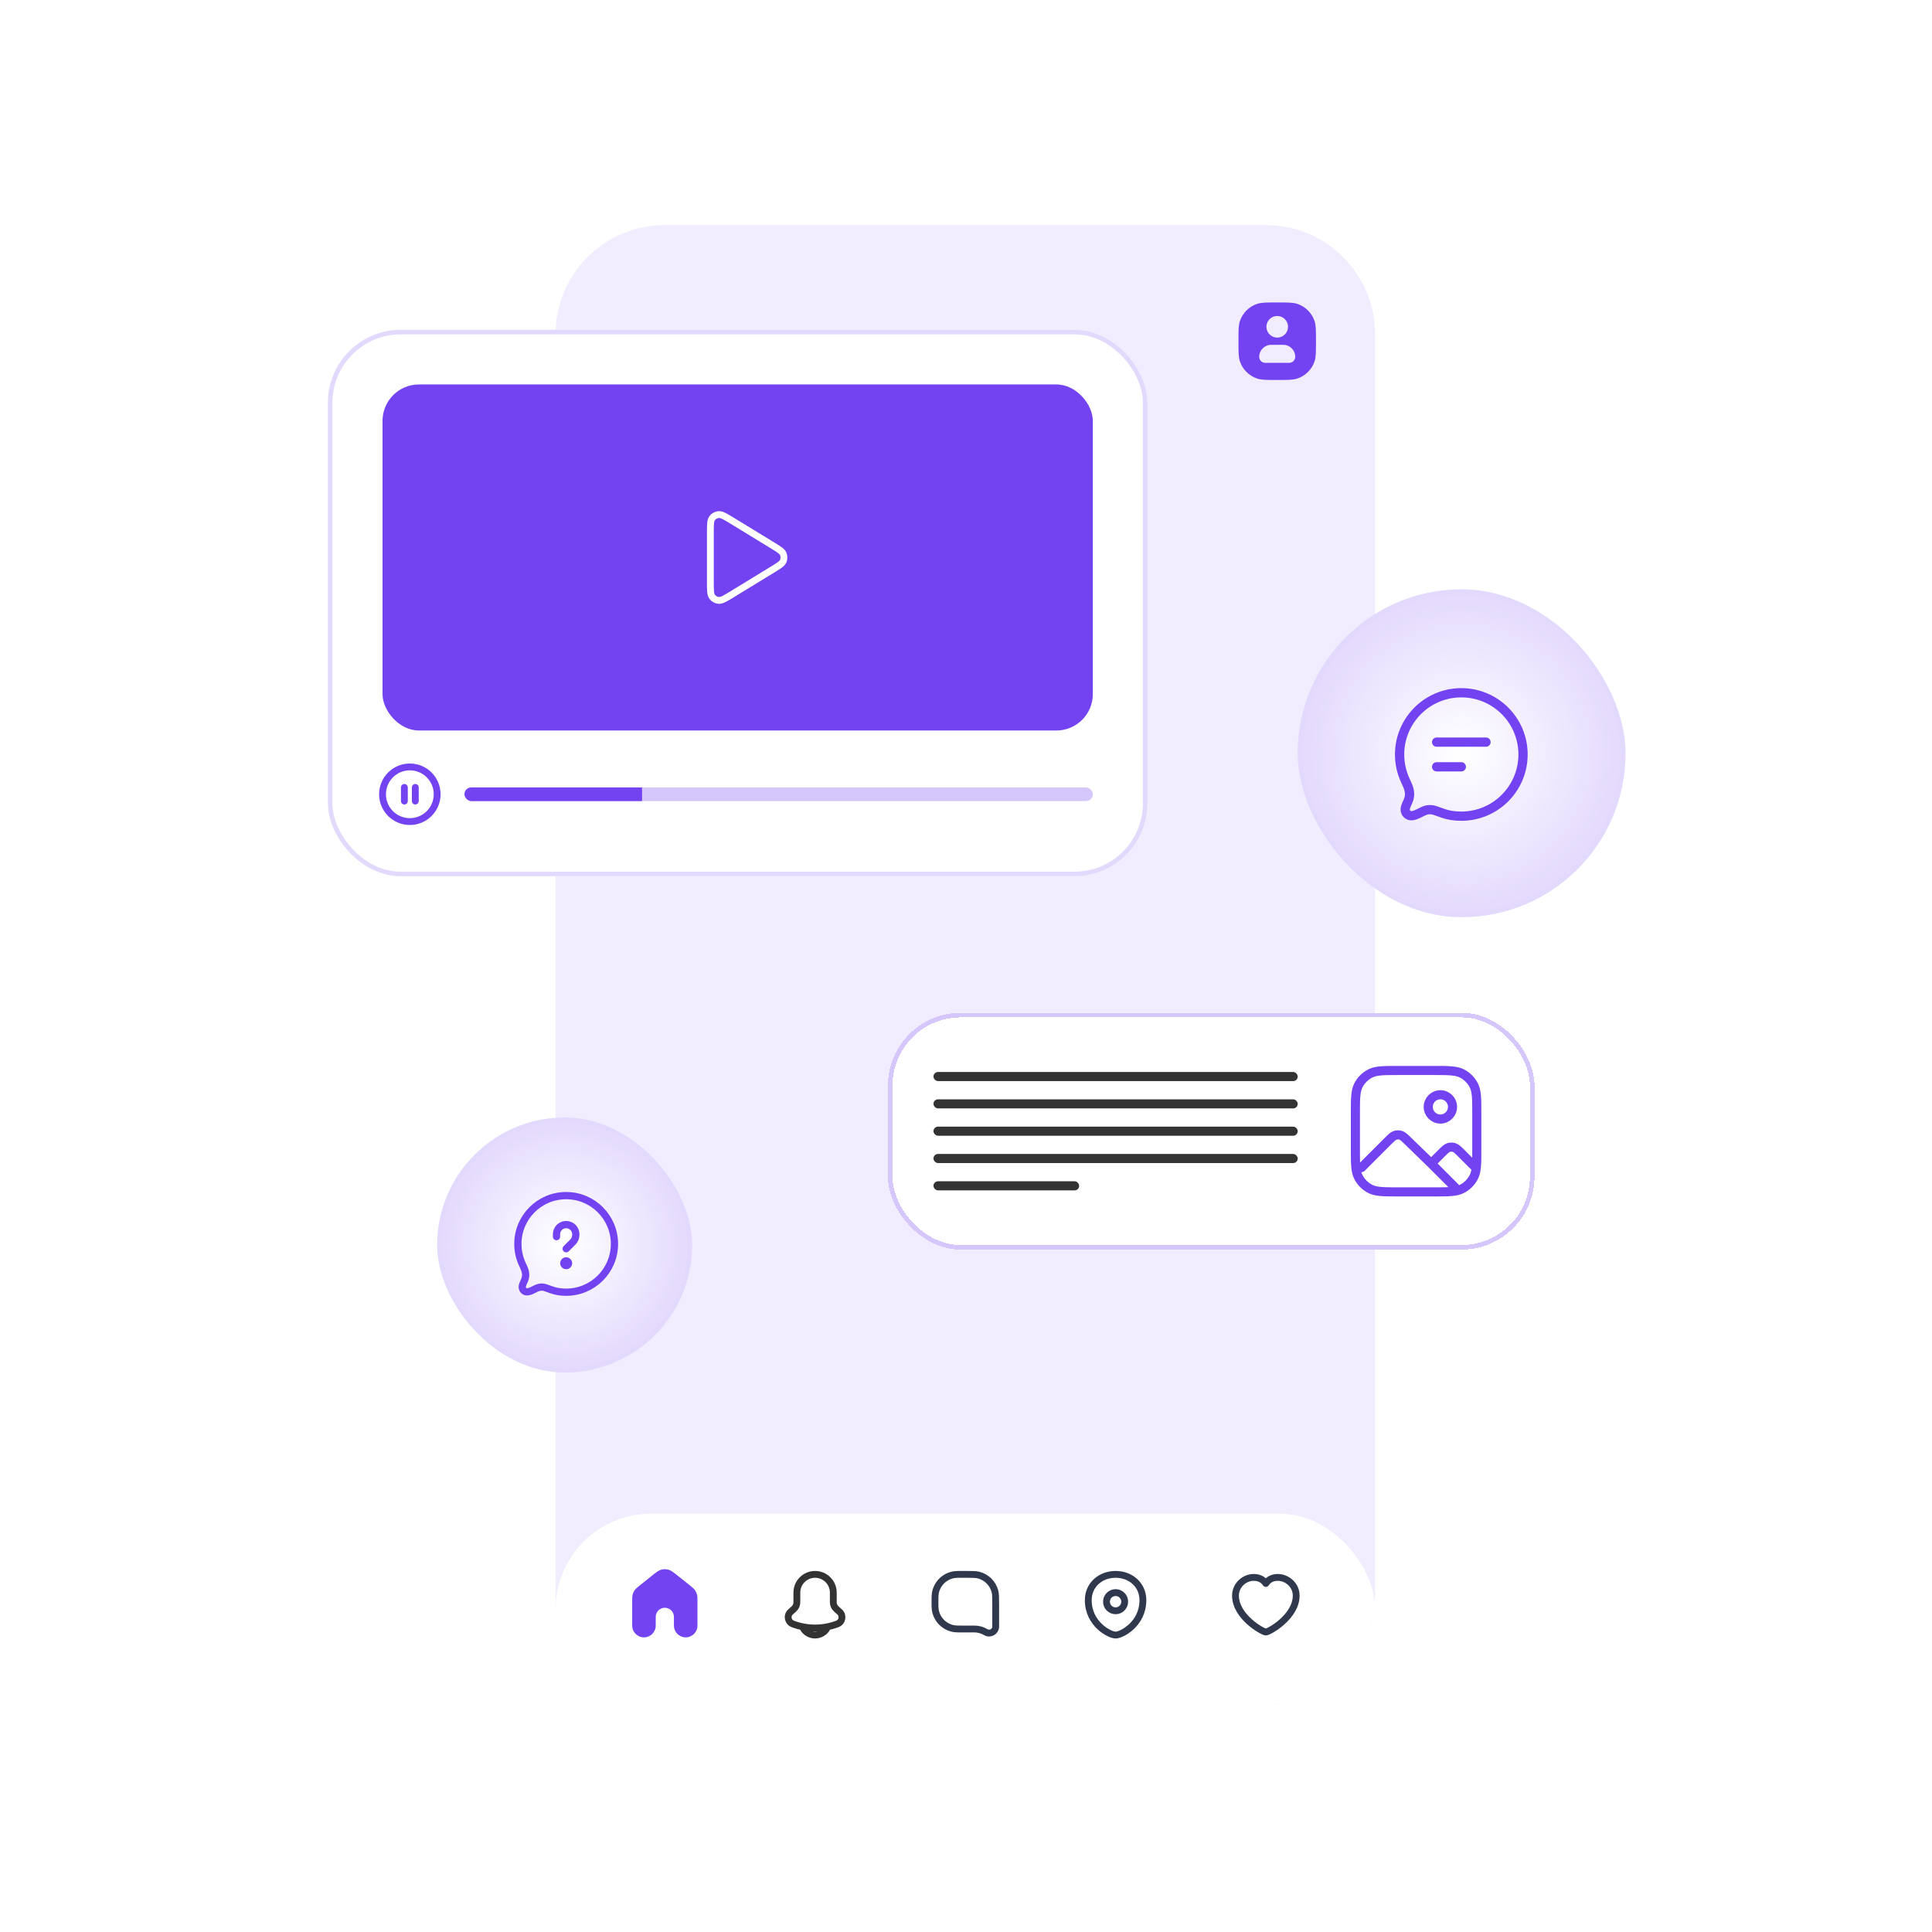 <svg width="600" height="600" viewBox="0 0 600 600" fill="none" xmlns="http://www.w3.org/2000/svg">
<g clip-path="url(#clip0_116_17336)">
<path d="M172.53 103.844C172.53 85.101 187.724 69.907 206.467 69.907H393.119C411.862 69.907 427.056 85.101 427.056 103.844V495.532C427.056 514.275 411.862 529.469 393.119 529.469H206.467C187.724 529.469 172.53 514.275 172.53 495.532V103.844Z" fill="#F1ECFE"/>
<rect x="172.53" y="470.079" width="254.526" height="59.389" rx="29.695" fill="white"/>
<g clip-path="url(#clip1_116_17336)">
<path d="M210.707 489.534C209.194 488.324 208.437 487.718 207.598 487.486C206.858 487.281 206.076 487.281 205.336 487.486C204.497 487.718 203.74 488.324 202.227 489.534L198.88 492.211C197.945 492.96 197.477 493.334 197.14 493.798C196.842 494.21 196.62 494.671 196.485 495.161C196.333 495.714 196.333 496.313 196.333 497.511V504.841C196.333 506.858 197.968 508.494 199.986 508.494C202.003 508.494 203.639 506.858 203.639 504.841V502.131C203.639 500.569 204.905 499.302 206.467 499.302C208.029 499.302 209.295 500.569 209.295 502.131V504.841C209.295 506.858 210.93 508.494 212.948 508.494C214.965 508.494 216.601 506.858 216.601 504.841V497.511C216.601 496.313 216.601 495.714 216.448 495.161C216.314 494.671 216.092 494.21 215.793 493.798C215.457 493.334 214.989 492.96 214.054 492.211L210.707 489.534Z" fill="#7342F1"/>
</g>
<path d="M249.359 505.473C249.98 506.87 251.601 507.787 253.13 507.787C254.659 507.787 256.28 506.87 256.901 505.473M258.786 497.596V494.589C258.786 491.465 256.254 488.933 253.13 488.933V488.933C250.006 488.933 247.474 491.465 247.474 494.589V497.596C247.474 498.382 247.14 499.131 246.556 499.657L245.512 500.597C244.265 501.719 244.663 503.765 246.239 504.338L246.438 504.41C250.761 505.982 255.499 505.982 259.822 504.41L260.021 504.338C261.597 503.765 261.995 501.719 260.748 500.597L259.704 499.657C259.12 499.131 258.786 498.382 258.786 497.596Z" stroke="#333333" stroke-width="2.121" stroke-linecap="round" stroke-linejoin="round"/>
<path d="M290.366 497.417C290.366 496.103 290.366 495.447 290.453 494.897C290.932 491.872 293.305 489.499 296.33 489.02C296.88 488.933 297.537 488.933 298.85 488.933H299.793C301.985 488.933 303.081 488.933 303.98 489.174C306.419 489.828 308.325 491.733 308.979 494.173C309.22 495.072 309.22 496.168 309.22 498.36V505.12C309.22 506.708 307.487 507.689 306.125 506.872V506.872C305.066 506.237 303.854 505.901 302.619 505.901H298.85C297.537 505.901 296.88 505.901 296.33 505.814C293.305 505.335 290.932 502.962 290.453 499.937C290.366 499.388 290.366 498.731 290.366 497.417V497.417Z" stroke="#2F384C" stroke-width="2.121" stroke-linecap="round" stroke-linejoin="round"/>
<path d="M337.972 496.946C337.972 492.232 341.743 488.933 346.456 488.933C351.17 488.933 354.94 492.232 354.94 496.946C354.94 504.348 348.342 507.786 346.456 507.786C344.571 507.786 337.972 504.348 337.972 496.946Z" stroke="#2F384C" stroke-width="2.121"/>
<path d="M349.284 497.417C349.284 498.979 348.018 500.245 346.456 500.245C344.894 500.245 343.628 498.979 343.628 497.417C343.628 495.855 344.894 494.589 346.456 494.589C348.018 494.589 349.284 495.855 349.284 497.417Z" stroke="#2F384C" stroke-width="2.121"/>
<path d="M393.119 506.844C394.062 506.844 402.546 502.131 402.546 495.532C402.546 492.233 399.718 489.917 396.89 489.876C395.476 489.856 394.062 490.348 393.119 491.762C392.177 490.348 390.738 489.876 389.349 489.876C386.52 489.876 383.692 492.233 383.692 495.532C383.692 502.131 392.177 506.844 393.119 506.844Z" stroke="#2F384C" stroke-width="2.121" stroke-linecap="round" stroke-linejoin="round"/>
<path fill-rule="evenodd" clip-rule="evenodd" d="M396.654 118C393.35 118 391.698 118 390.366 117.546C387.878 116.697 385.923 114.742 385.074 112.254C384.62 110.922 384.62 109.27 384.62 105.966V105.966C384.62 102.661 384.62 101.009 385.074 99.678C385.923 97.189 387.878 95.234 390.366 94.386C391.698 93.932 393.35 93.932 396.654 93.932V93.932C399.959 93.932 401.611 93.932 402.942 94.386C405.431 95.234 407.386 97.189 408.234 99.678C408.688 101.009 408.688 102.661 408.688 105.966V105.966C408.688 109.27 408.688 110.922 408.234 112.254C407.386 114.742 405.431 116.697 402.942 117.546C401.611 118 399.959 118 396.654 118V118ZM400.013 101.488C400.013 103.343 398.509 104.846 396.654 104.846C394.8 104.846 393.296 103.343 393.296 101.488C393.296 99.633 394.8 98.13 396.654 98.13C398.509 98.13 400.013 99.633 400.013 101.488ZM398.52 107.085C400.581 107.085 402.252 108.756 402.252 110.817V110.817C402.252 111.847 401.416 112.682 400.386 112.682H392.923C391.892 112.682 391.057 111.847 391.057 110.817V110.817C391.057 108.756 392.728 107.085 394.789 107.085H398.52Z" fill="#7342F1"/>
</g>
<g filter="url(#filter0_d_116_17336)">
<rect x="400.189" y="177.374" width="101.811" height="101.811" rx="50.905" fill="url(#paint0_radial_116_17336)"/>
<rect x="400.896" y="178.081" width="100.396" height="100.396" rx="50.198" stroke="#E3D9FD" stroke-opacity="0.25" stroke-width="1.414"/>
<path d="M443.331 224.818H458.665M443.331 232.485H450.998M470.165 228.651C470.165 239.237 461.584 247.818 450.998 247.818C448.814 247.818 446.942 247.507 445.203 246.885C443.559 246.297 442.737 246.003 442.422 245.929C439.513 245.245 438.306 247.239 435.798 247.656C434.567 247.862 433.471 246.853 433.573 245.609C433.662 244.521 434.415 243.492 434.715 242.447C435.339 240.275 434.492 238.628 433.597 236.696C432.464 234.25 431.831 231.524 431.831 228.651C431.831 218.066 440.413 209.485 450.998 209.485C461.584 209.485 470.165 218.066 470.165 228.651Z" stroke="#7342F1" stroke-width="2.875" stroke-linecap="round" stroke-linejoin="round"/>
</g>
<g filter="url(#filter1_d_116_17336)">
<rect x="132.937" y="341.402" width="79.186" height="79.186" rx="39.593" fill="url(#paint1_radial_116_17336)"/>
<rect x="133.644" y="342.109" width="77.772" height="77.772" rx="38.886" stroke="#E3D9FD" stroke-opacity="0.25" stroke-width="1.414"/>
<path d="M173.749 386.652C173.749 387.066 173.413 387.402 172.999 387.402C172.585 387.402 172.249 387.066 172.249 386.652M173.749 386.652C173.749 386.238 173.413 385.902 172.999 385.902C172.585 385.902 172.249 386.238 172.249 386.652M173.749 386.652H172.249M169.999 378.402V377.652C169.999 375.995 171.342 374.652 172.999 374.652C174.656 374.652 175.999 375.995 175.999 377.652V377.834C175.999 378.678 175.664 379.487 175.067 380.084L172.999 382.152M187.999 380.652C187.999 388.936 181.284 395.652 172.999 395.652C171.29 395.652 169.825 395.408 168.464 394.922C167.177 394.462 166.534 394.231 166.288 394.173C164.011 393.638 163.066 395.198 161.104 395.525C160.14 395.686 159.282 394.897 159.362 393.923C159.432 393.072 160.021 392.266 160.256 391.448C160.745 389.749 160.082 388.46 159.381 386.948C158.494 385.033 157.999 382.9 157.999 380.652C157.999 372.368 164.715 365.652 172.999 365.652C181.284 365.652 187.999 372.368 187.999 380.652Z" stroke="#7342F1" stroke-width="2.25" stroke-linecap="round" stroke-linejoin="round"/>
</g>
<g filter="url(#filter2_d_116_17336)">
<rect x="272.926" y="308.879" width="200.793" height="73.53" rx="22.625" fill="white" shape-rendering="crispEdges"/>
<rect x="273.633" y="309.586" width="199.379" height="72.116" rx="21.918" stroke="#D5C6FB" stroke-width="1.414" shape-rendering="crispEdges"/>
<rect x="287.067" y="327.261" width="113.123" height="2.828" rx="1.414" fill="#333333"/>
<rect x="287.067" y="335.746" width="113.123" height="2.828" rx="1.414" fill="#333333"/>
<rect x="287.067" y="344.23" width="113.123" height="2.828" rx="1.414" fill="#333333"/>
<rect x="287.067" y="352.714" width="113.123" height="2.828" rx="1.414" fill="#333333"/>
<rect x="287.067" y="361.198" width="45.249" height="2.828" rx="1.414" fill="#333333"/>
<path d="M419.986 356.957L428.146 348.797C429.251 347.692 429.803 347.139 430.442 346.929C431.003 346.743 431.609 346.739 432.174 346.916C432.815 347.117 433.376 347.661 434.497 348.75L441.642 355.687M454.865 356.367L451.113 352.615C449.993 351.495 449.433 350.935 448.787 350.725C448.219 350.54 447.607 350.54 447.039 350.725C446.394 350.935 445.833 351.495 444.713 352.615C443.093 354.235 441.642 355.687 441.642 355.687M449.209 363.254L441.642 355.687M448.267 338.103C448.267 340.185 446.578 341.874 444.496 341.874C442.413 341.874 440.725 340.185 440.725 338.103C440.725 336.02 442.413 334.332 444.496 334.332C446.578 334.332 448.267 336.02 448.267 338.103ZM431.675 364.498H442.233C446.985 364.498 449.361 364.498 451.176 363.573C452.772 362.76 454.07 361.462 454.883 359.866C455.808 358.051 455.808 355.675 455.808 350.923V340.365C455.808 335.614 455.808 333.238 454.883 331.423C454.07 329.827 452.772 328.529 451.176 327.715C449.361 326.791 446.985 326.791 442.233 326.791H431.675C426.924 326.791 424.548 326.791 422.733 327.715C421.137 328.529 419.839 329.827 419.025 331.423C418.101 333.238 418.101 335.614 418.101 340.365V350.923C418.101 355.675 418.101 358.051 419.025 359.866C419.839 361.462 421.137 362.76 422.733 363.573C424.548 364.498 426.924 364.498 431.675 364.498Z" stroke="#7342F1" stroke-width="2.828" stroke-linecap="round" stroke-linejoin="round"/>
</g>
<g filter="url(#filter3_d_116_17336)">
<rect x="99" y="96.774" width="254.526" height="169.684" rx="22.625" fill="white"/>
<rect x="99.707" y="97.481" width="253.112" height="168.27" rx="21.918" stroke="#E3D9FD" stroke-width="1.414"/>
<path d="M122.756 238.884V243.127M126.149 238.884V243.127M132.937 241.005C132.937 245.691 129.138 249.49 124.453 249.49C119.767 249.49 115.968 245.691 115.968 241.005C115.968 236.32 119.767 232.521 124.453 232.521C129.138 232.521 132.937 236.32 132.937 241.005Z" stroke="#7342F1" stroke-width="2.121" stroke-linecap="round" stroke-linejoin="round"/>
<g clip-path="url(#clip2_116_17336)">
<rect x="141.421" y="238.884" width="195.137" height="4.242" rx="2.121" fill="#D5C6FB"/>
<rect x="141.421" y="238.178" width="55.147" height="5.656" fill="#7342F1"/>
</g>
<rect x="115.968" y="113.742" width="220.589" height="107.467" rx="11.312" fill="#7342F1"/>
<path d="M217.781 174.963V159.99C217.781 157.353 217.781 156.034 218.333 155.285C218.815 154.633 219.554 154.218 220.362 154.147C221.289 154.066 222.415 154.754 224.665 156.129L236.915 163.615C239.004 164.892 240.049 165.53 240.405 166.352C240.716 167.069 240.716 167.884 240.405 168.601C240.049 169.423 239.004 170.061 236.915 171.338L236.915 171.338L224.665 178.824C222.415 180.199 221.289 180.887 220.362 180.806C219.554 180.735 218.815 180.32 218.333 179.668C217.781 178.919 217.781 177.6 217.781 174.963Z" stroke="white" stroke-width="2.121" stroke-linecap="round" stroke-linejoin="round"/>
</g>
<defs>
<filter id="filter0_d_116_17336" x="374.737" y="154.749" width="158.372" height="158.372" filterUnits="userSpaceOnUse" color-interpolation-filters="sRGB">
<feFlood flood-opacity="0" result="BackgroundImageFix"/>
<feColorMatrix in="SourceAlpha" type="matrix" values="0 0 0 0 0 0 0 0 0 0 0 0 0 0 0 0 0 0 127 0" result="hardAlpha"/>
<feOffset dx="2.828" dy="5.656"/>
<feGaussianBlur stdDeviation="14.14"/>
<feComposite in2="hardAlpha" operator="out"/>
<feColorMatrix type="matrix" values="0 0 0 0 0.451 0 0 0 0 0.259 0 0 0 0 0.945 0 0 0 0.1 0"/>
<feBlend mode="normal" in2="BackgroundImageFix" result="effect1_dropShadow_116_17336"/>
<feBlend mode="normal" in="SourceGraphic" in2="effect1_dropShadow_116_17336" result="shape"/>
</filter>
<filter id="filter1_d_116_17336" x="107.484" y="318.777" width="135.747" height="135.747" filterUnits="userSpaceOnUse" color-interpolation-filters="sRGB">
<feFlood flood-opacity="0" result="BackgroundImageFix"/>
<feColorMatrix in="SourceAlpha" type="matrix" values="0 0 0 0 0 0 0 0 0 0 0 0 0 0 0 0 0 0 127 0" result="hardAlpha"/>
<feOffset dx="2.828" dy="5.656"/>
<feGaussianBlur stdDeviation="14.14"/>
<feComposite in2="hardAlpha" operator="out"/>
<feColorMatrix type="matrix" values="0 0 0 0 0.451 0 0 0 0 0.259 0 0 0 0 0.945 0 0 0 0.1 0"/>
<feBlend mode="normal" in2="BackgroundImageFix" result="effect1_dropShadow_116_17336"/>
<feBlend mode="normal" in="SourceGraphic" in2="effect1_dropShadow_116_17336" result="shape"/>
</filter>
<filter id="filter2_d_116_17336" x="247.474" y="286.255" width="257.354" height="130.091" filterUnits="userSpaceOnUse" color-interpolation-filters="sRGB">
<feFlood flood-opacity="0" result="BackgroundImageFix"/>
<feColorMatrix in="SourceAlpha" type="matrix" values="0 0 0 0 0 0 0 0 0 0 0 0 0 0 0 0 0 0 127 0" result="hardAlpha"/>
<feOffset dx="2.828" dy="5.656"/>
<feGaussianBlur stdDeviation="14.14"/>
<feComposite in2="hardAlpha" operator="out"/>
<feColorMatrix type="matrix" values="0 0 0 0 0.451 0 0 0 0 0.259 0 0 0 0 0.945 0 0 0 0.1 0"/>
<feBlend mode="normal" in2="BackgroundImageFix" result="effect1_dropShadow_116_17336"/>
<feBlend mode="normal" in="SourceGraphic" in2="effect1_dropShadow_116_17336" result="shape"/>
</filter>
<filter id="filter3_d_116_17336" x="73.547" y="74.149" width="311.088" height="226.245" filterUnits="userSpaceOnUse" color-interpolation-filters="sRGB">
<feFlood flood-opacity="0" result="BackgroundImageFix"/>
<feColorMatrix in="SourceAlpha" type="matrix" values="0 0 0 0 0 0 0 0 0 0 0 0 0 0 0 0 0 0 127 0" result="hardAlpha"/>
<feOffset dx="2.828" dy="5.656"/>
<feGaussianBlur stdDeviation="14.14"/>
<feComposite in2="hardAlpha" operator="out"/>
<feColorMatrix type="matrix" values="0 0 0 0 0.451 0 0 0 0 0.259 0 0 0 0 0.945 0 0 0 0.1 0"/>
<feBlend mode="normal" in2="BackgroundImageFix" result="effect1_dropShadow_116_17336"/>
<feBlend mode="normal" in="SourceGraphic" in2="effect1_dropShadow_116_17336" result="shape"/>
</filter>
<radialGradient id="paint0_radial_116_17336" cx="0" cy="0" r="1" gradientUnits="userSpaceOnUse" gradientTransform="translate(451.095 228.279) rotate(90) scale(50.905)">
<stop stop-color="white"/>
<stop offset="1" stop-color="#E3D9FD"/>
</radialGradient>
<radialGradient id="paint1_radial_116_17336" cx="0" cy="0" r="1" gradientUnits="userSpaceOnUse" gradientTransform="translate(172.53 380.995) rotate(90) scale(39.593)">
<stop stop-color="white"/>
<stop offset="1" stop-color="#E3D9FD"/>
</radialGradient>
<clipPath id="clip0_116_17336">
<path d="M172.53 103.844C172.53 85.101 187.724 69.907 206.467 69.907H393.119C411.862 69.907 427.056 85.101 427.056 103.844V495.532C427.056 514.275 411.862 529.469 393.119 529.469H206.467C187.724 529.469 172.53 514.275 172.53 495.532V103.844Z" fill="white"/>
</clipPath>
<clipPath id="clip1_116_17336">
<rect width="22.625" height="22.625" fill="white" transform="translate(195.154 487.048)"/>
</clipPath>
<clipPath id="clip2_116_17336">
<rect x="141.421" y="238.884" width="195.137" height="4.242" rx="2.121" fill="white"/>
</clipPath>
</defs>
</svg>
